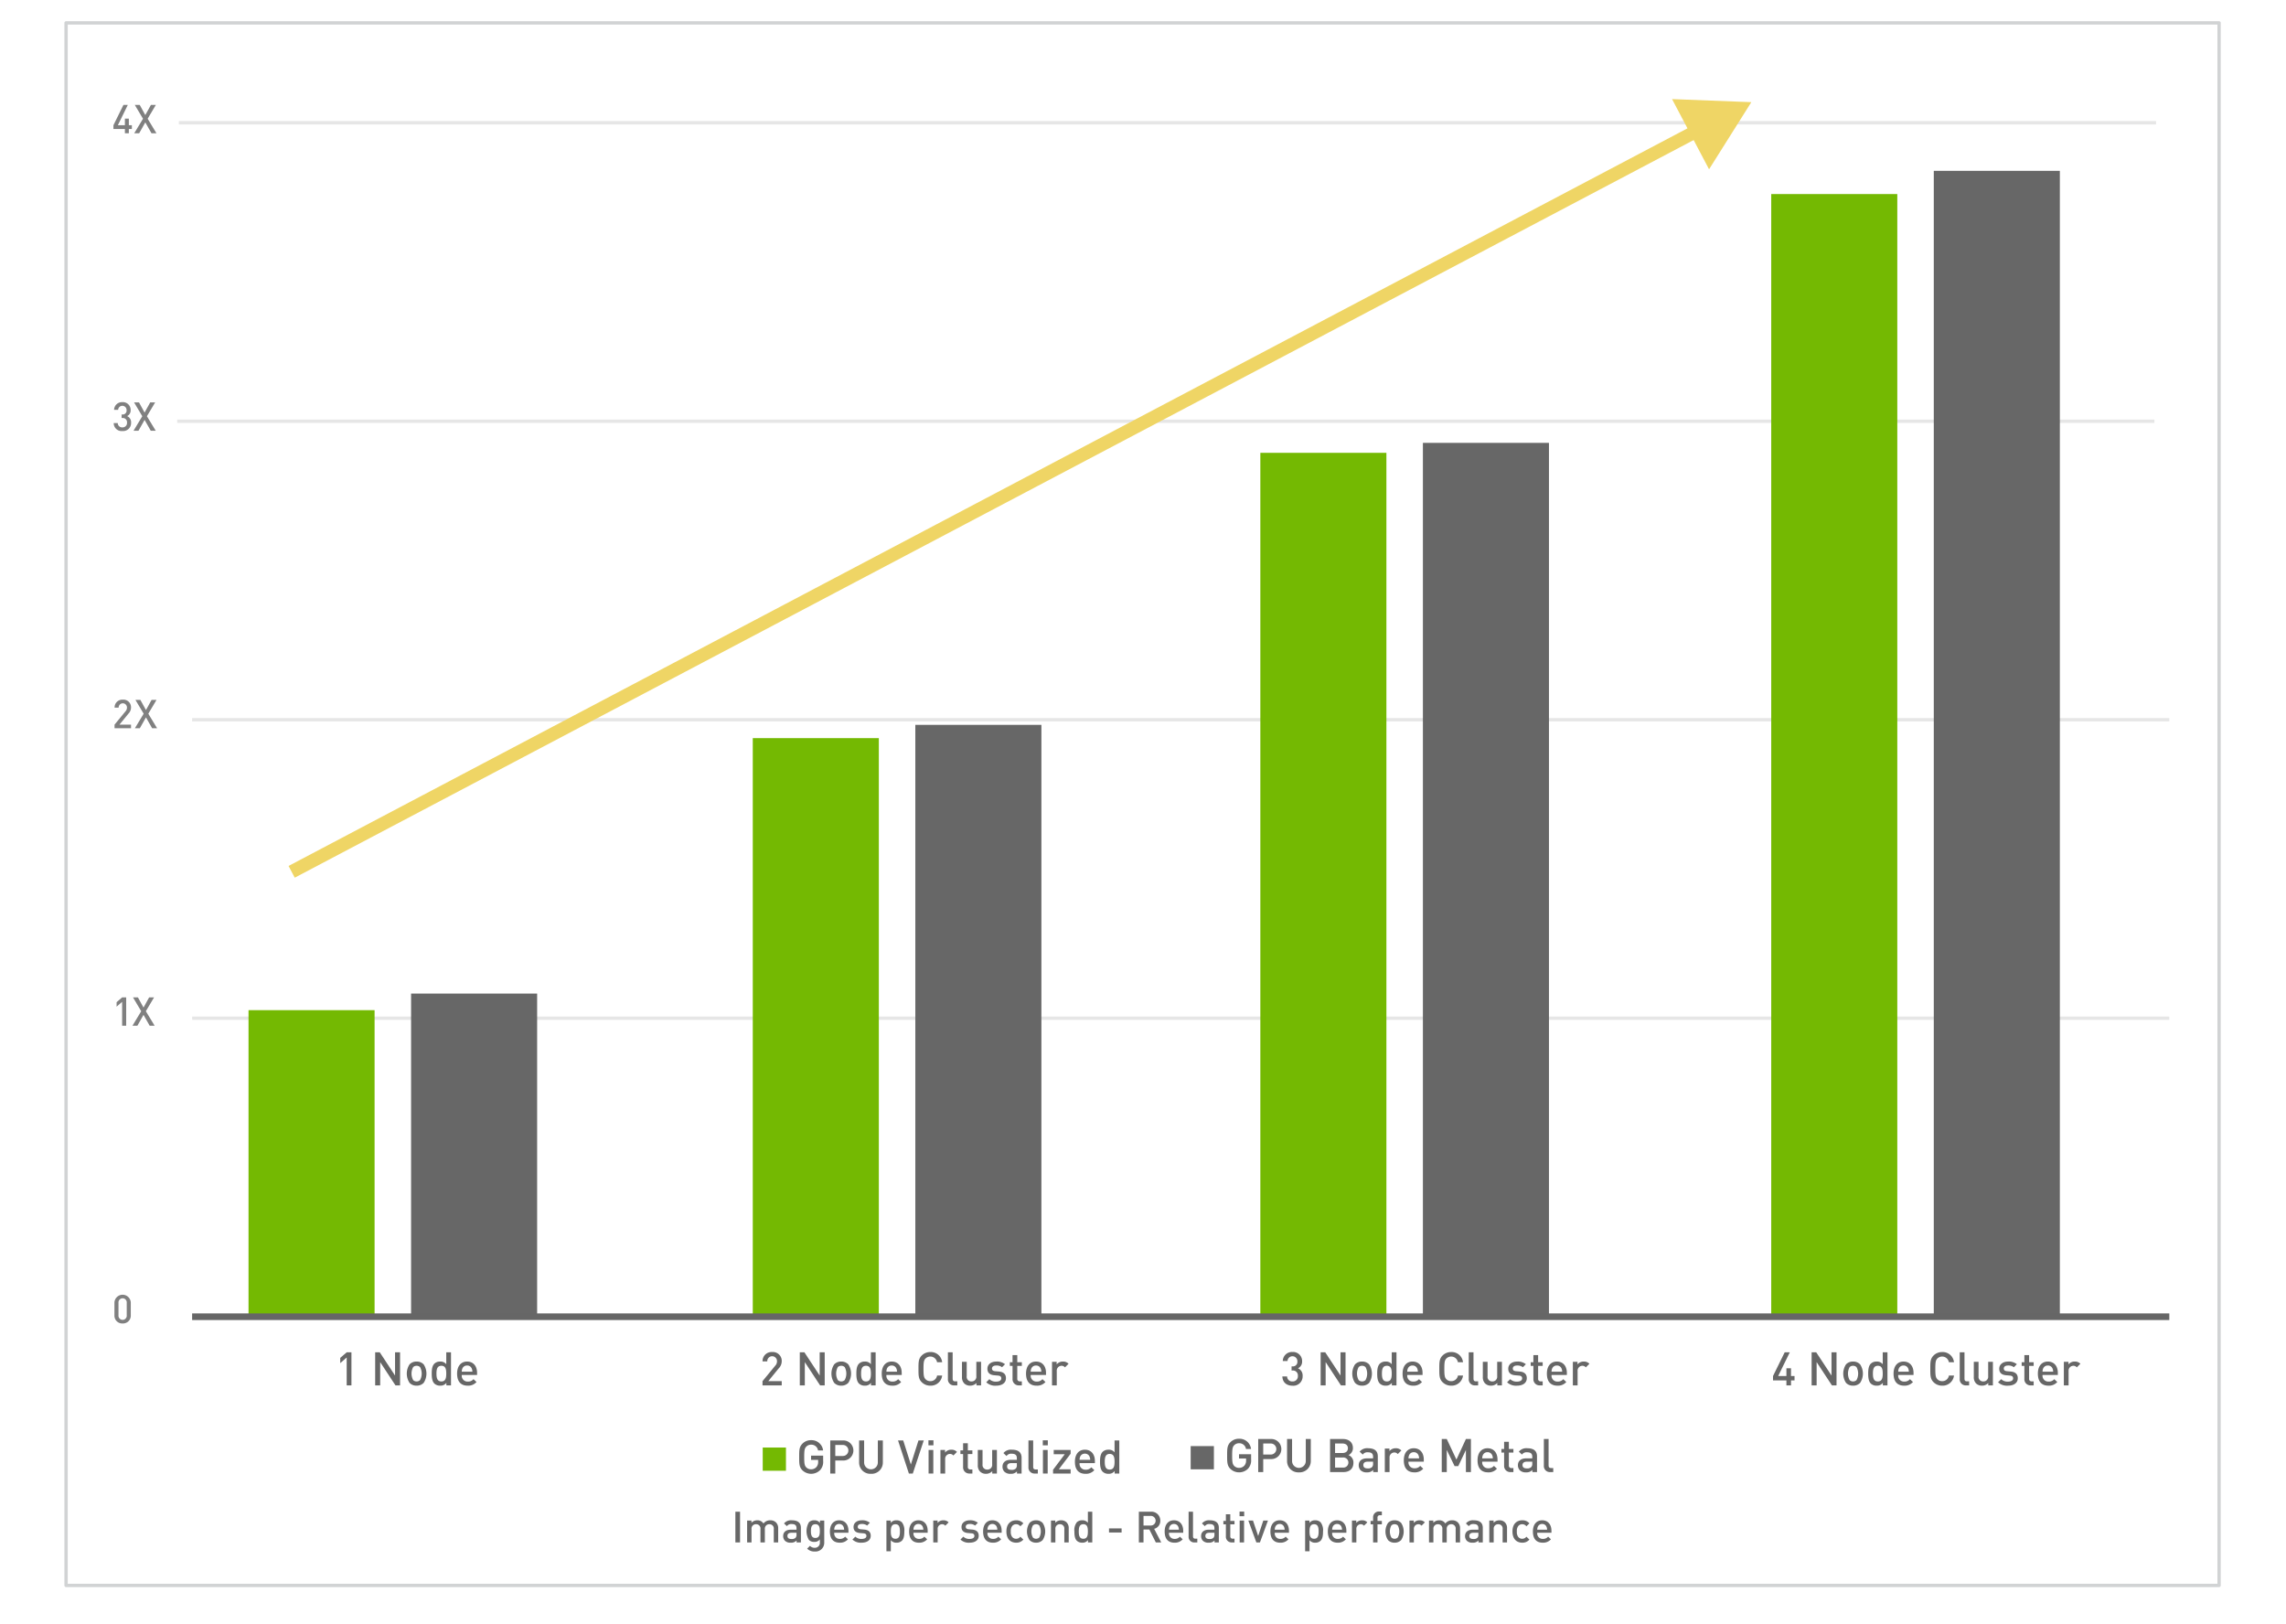 <svg id="Layer_1" data-name="Layer 1" xmlns="http://www.w3.org/2000/svg" viewBox="0 0 850 604"><defs><style>.cls-1,.cls-2,.cls-5,.cls-7{fill:none;stroke-linejoin:round;}.cls-1{stroke:#e6e6e6;}.cls-1,.cls-2{stroke-width:1.234px;}.cls-2{stroke:#d1d3d4;}.cls-3{fill:#676767;}.cls-4{fill:#74b902;}.cls-5{stroke:#efd565;stroke-width:4.931px;}.cls-6{fill:#efd565;}.cls-7{stroke:#666;stroke-width:2.467px;}.cls-8{fill:gray;}</style></defs><line class="cls-1" x1="65.887" y1="156.622" x2="801.067" y2="156.622"/><line class="cls-1" x1="66.504" y1="45.634" x2="801.683" y2="45.634"/><rect class="cls-2" x="24.564" y="8.511" width="800.556" height="580.989"/><line class="cls-1" x1="71.438" y1="378.597" x2="806.617" y2="378.597"/><line class="cls-1" x1="71.438" y1="267.61" x2="806.617" y2="267.61"/><rect class="cls-3" x="719.037" y="63.52" width="46.874" height="426.064"/><rect class="cls-3" x="529.075" y="164.669" width="46.874" height="324.915"/><rect class="cls-3" x="340.346" y="269.519" width="46.874" height="220.066"/><rect class="cls-3" x="152.85" y="369.434" width="46.874" height="120.15"/><rect class="cls-4" x="658.595" y="72.155" width="46.874" height="417.43"/><rect class="cls-4" x="468.632" y="168.37" width="46.874" height="321.215"/><rect class="cls-4" x="279.903" y="274.453" width="46.874" height="215.132"/><rect class="cls-4" x="92.408" y="375.602" width="46.874" height="113.983"/><line class="cls-5" x1="108.443" y1="324.161" x2="632.414" y2="47.885"/><polygon class="cls-6" points="635.476 62.947 651.194 37.983 621.716 36.85 635.476 62.947"/><path class="cls-3" d="M128.912,515.118V504.737l-2.401,2.107v-1.952l2.401-2.072h1.762v12.298Z"/><path class="cls-3" d="M147.045,515.118l-5.683-8.653v8.653h-1.865V502.82h1.71l5.683,8.636v-8.636h1.865v12.298Z"/><path class="cls-3" d="M157.525,514.186a3.547,3.547,0,0,1-2.626,1.036,3.506,3.506,0,0,1-2.608-1.036,6.248,6.248,0,0,1,0-6.892,3.502,3.502,0,0,1,2.608-1.037,3.543,3.543,0,0,1,2.626,1.037,6.248,6.248,0,0,1,0,6.892Zm-1.33-5.855a1.786,1.786,0,0,0-1.296-.501,1.746,1.746,0,0,0-1.278.501,5.07,5.07,0,0,0,0,4.802,1.759,1.759,0,0,0,1.278.519,1.799,1.799,0,0,0,1.296-.519,5.07,5.07,0,0,0,0-4.802Z"/><path class="cls-3" d="M165.97,515.118v-.933a2.694,2.694,0,0,1-2.314,1.036,3.035,3.035,0,0,1-2.143-.777c-.881-.881-.984-2.384-.984-3.714s.104-2.815.984-3.696a2.99,2.99,0,0,1,2.125-.777,2.707,2.707,0,0,1,2.297.985v-4.422h1.763v12.298Zm-1.849-7.289c-1.589,0-1.831,1.347-1.831,2.901s.242,2.92,1.831,2.92,1.813-1.365,1.813-2.92S165.71,507.829,164.121,507.829Z"/><path class="cls-3" d="M171.707,511.249a2.155,2.155,0,0,0,2.229,2.453,2.617,2.617,0,0,0,2.125-.898l1.122,1.054a4.108,4.108,0,0,1-3.281,1.364c-2.194,0-3.938-1.157-3.938-4.491,0-2.832,1.468-4.474,3.714-4.474,2.349,0,3.713,1.728,3.713,4.215v.777Zm3.696-2.418a1.804,1.804,0,0,0-1.727-1.105,1.83,1.83,0,0,0-1.745,1.105,2.773,2.773,0,0,0-.225,1.191h3.938A2.766,2.766,0,0,0,175.403,508.831Z"/><path class="cls-3" d="M283.521,515.118V513.546l4.733-5.751a2.385,2.385,0,0,0,.656-1.642,1.807,1.807,0,1,0-3.61.035h-1.762a3.356,3.356,0,0,1,3.575-3.473,3.301,3.301,0,0,1,3.559,3.455,3.834,3.834,0,0,1-1.157,2.66l-3.852,4.715h5.009v1.572Z"/><path class="cls-3" d="M304.936,515.118l-5.683-8.653v8.653H297.388V502.82h1.71l5.683,8.636v-8.636h1.865v12.298Z"/><path class="cls-3" d="M315.416,514.186a3.547,3.547,0,0,1-2.626,1.036,3.506,3.506,0,0,1-2.608-1.036,6.248,6.248,0,0,1,0-6.892,3.502,3.502,0,0,1,2.608-1.037,3.543,3.543,0,0,1,2.626,1.037,6.248,6.248,0,0,1,0,6.892Zm-1.33-5.855a1.786,1.786,0,0,0-1.296-.501,1.746,1.746,0,0,0-1.278.501,5.07,5.07,0,0,0,0,4.802,1.759,1.759,0,0,0,1.278.519,1.799,1.799,0,0,0,1.296-.519,5.07,5.07,0,0,0,0-4.802Z"/><path class="cls-3" d="M323.86,515.118v-.933a2.694,2.694,0,0,1-2.314,1.036,3.035,3.035,0,0,1-2.143-.777c-.881-.881-.984-2.384-.984-3.714s.104-2.815.984-3.696a2.99,2.99,0,0,1,2.125-.777,2.707,2.707,0,0,1,2.297.985v-4.422h1.763v12.298Zm-1.849-7.289c-1.589,0-1.831,1.347-1.831,2.901s.242,2.92,1.831,2.92,1.813-1.365,1.813-2.92S323.601,507.829,322.012,507.829Z"/><path class="cls-3" d="M329.598,511.249a2.154,2.154,0,0,0,2.229,2.453,2.617,2.617,0,0,0,2.125-.898l1.122,1.054a4.108,4.108,0,0,1-3.281,1.364c-2.194,0-3.938-1.157-3.938-4.491,0-2.832,1.468-4.474,3.714-4.474,2.349,0,3.713,1.728,3.713,4.215v.777Zm3.696-2.418a1.804,1.804,0,0,0-1.727-1.105,1.83,1.83,0,0,0-1.745,1.105,2.773,2.773,0,0,0-.225,1.191h3.938A2.766,2.766,0,0,0,333.294,508.831Z"/><path class="cls-3" d="M345.936,515.222a4.457,4.457,0,0,1-3.23-1.312c-1.209-1.209-1.191-2.574-1.191-4.94s-.018-3.73,1.191-4.939a4.457,4.457,0,0,1,3.23-1.313,4.235,4.235,0,0,1,4.388,3.783h-1.9a2.542,2.542,0,0,0-4.301-1.364c-.604.656-.743,1.364-.743,3.834,0,2.471.139,3.179.743,3.835a2.458,2.458,0,0,0,1.813.742,2.484,2.484,0,0,0,2.505-2.106h1.883A4.246,4.246,0,0,1,345.936,515.222Z"/><path class="cls-3" d="M354.861,515.118a2.231,2.231,0,0,1-2.4-2.418v-9.88h1.762v9.776c0,.673.241,1.019.95,1.019h.776v1.503Z"/><path class="cls-3" d="M363.064,515.118v-.881a3.133,3.133,0,0,1-2.332.984,3.041,3.041,0,0,1-2.159-.794,3.222,3.222,0,0,1-.881-2.471v-5.597h1.762v5.338a1.701,1.701,0,0,0,1.763,1.952,1.745,1.745,0,0,0,1.813-1.952v-5.338H364.792v8.758Z"/><path class="cls-3" d="M370.396,515.222a4.815,4.815,0,0,1-3.679-1.261l1.157-1.157a3.398,3.398,0,0,0,2.521.915c1.071,0,1.918-.38,1.918-1.209,0-.587-.328-.967-1.175-1.036l-1.399-.121c-1.641-.138-2.591-.881-2.591-2.418,0-1.71,1.469-2.678,3.3-2.678a4.799,4.799,0,0,1,3.247.985l-1.105,1.122a3.311,3.311,0,0,0-2.159-.639c-1.054,0-1.589.466-1.589,1.122,0,.519.276.916,1.209,1.002l1.382.121c1.641.139,2.607.916,2.607,2.47C374.041,514.271,372.487,515.222,370.396,515.222Z"/><path class="cls-3" d="M378.895,515.118a2.28,2.28,0,0,1-2.401-2.436v-4.819h-1.002V506.517h1.002v-2.66h1.762v2.66h1.692v1.347h-1.692v4.733a.89.89,0,0,0,.968,1.019h.725v1.503Z"/><path class="cls-3" d="M383.255,511.249a2.155,2.155,0,0,0,2.229,2.453,2.613,2.613,0,0,0,2.124-.898l1.123,1.054a4.108,4.108,0,0,1-3.281,1.364c-2.194,0-3.938-1.157-3.938-4.491,0-2.832,1.468-4.474,3.714-4.474,2.349,0,3.713,1.728,3.713,4.215v.777Zm3.696-2.418a1.804,1.804,0,0,0-1.727-1.105,1.83,1.83,0,0,0-1.745,1.105,2.773,2.773,0,0,0-.225,1.191h3.938A2.766,2.766,0,0,0,386.951,508.831Z"/><path class="cls-3" d="M395.99,508.416a1.626,1.626,0,0,0-1.313-.587,1.801,1.801,0,0,0-1.744,1.969v5.32H391.171v-8.758h1.727v.95a2.912,2.912,0,0,1,2.332-1.054,2.71,2.71,0,0,1,2.09.829Z"/><path class="cls-3" d="M480.588,515.239c-1.97,0-3.696-1.054-3.766-3.455H478.584a1.852,1.852,0,0,0,2.004,1.866,1.905,1.905,0,0,0,2.004-2.039,1.84,1.84,0,0,0-2.056-2.021h-.294v-1.537h.294a1.684,1.684,0,0,0,1.865-1.865,1.832,1.832,0,0,0-3.662-.139h-1.762a3.412,3.412,0,0,1,3.61-3.351,3.356,3.356,0,0,1,3.575,3.438,2.699,2.699,0,0,1-1.537,2.625,2.889,2.889,0,0,1,1.728,2.902A3.456,3.456,0,0,1,480.588,515.239Z"/><path class="cls-3" d="M498.6,515.118l-5.683-8.653v8.653h-1.865V502.82h1.71l5.683,8.636v-8.636h1.865v12.298Z"/><path class="cls-3" d="M509.08,514.186a3.547,3.547,0,0,1-2.626,1.036,3.506,3.506,0,0,1-2.608-1.036,6.248,6.248,0,0,1,0-6.892,3.502,3.502,0,0,1,2.608-1.037,3.543,3.543,0,0,1,2.626,1.037,6.248,6.248,0,0,1,0,6.892ZM507.75,508.33a1.786,1.786,0,0,0-1.296-.501,1.746,1.746,0,0,0-1.278.501,5.07,5.07,0,0,0,0,4.802,1.759,1.759,0,0,0,1.278.519,1.799,1.799,0,0,0,1.296-.519,5.07,5.07,0,0,0,0-4.802Z"/><path class="cls-3" d="M517.524,515.118v-.933a2.694,2.694,0,0,1-2.314,1.036,3.035,3.035,0,0,1-2.143-.777c-.881-.881-.984-2.384-.984-3.714s.104-2.815.984-3.696a2.99,2.99,0,0,1,2.125-.777,2.707,2.707,0,0,1,2.297.985v-4.422H519.252v12.298Zm-1.849-7.289c-1.589,0-1.831,1.347-1.831,2.901s.242,2.92,1.831,2.92,1.813-1.365,1.813-2.92S517.265,507.829,515.676,507.829Z"/><path class="cls-3" d="M523.262,511.249a2.154,2.154,0,0,0,2.229,2.453,2.617,2.617,0,0,0,2.125-.898l1.122,1.054a4.108,4.108,0,0,1-3.281,1.364c-2.194,0-3.938-1.157-3.938-4.491,0-2.832,1.468-4.474,3.714-4.474,2.349,0,3.713,1.728,3.713,4.215v.777Zm3.696-2.418a1.804,1.804,0,0,0-1.727-1.105,1.83,1.83,0,0,0-1.745,1.105,2.773,2.773,0,0,0-.225,1.191h3.938A2.766,2.766,0,0,0,526.958,508.831Z"/><path class="cls-3" d="M539.6,515.222a4.457,4.457,0,0,1-3.23-1.312c-1.209-1.209-1.191-2.574-1.191-4.94s-.018-3.73,1.191-4.939a4.457,4.457,0,0,1,3.23-1.313,4.235,4.235,0,0,1,4.388,3.783h-1.9a2.542,2.542,0,0,0-4.301-1.364c-.604.656-.743,1.364-.743,3.834,0,2.471.139,3.179.743,3.835a2.458,2.458,0,0,0,1.813.742,2.484,2.484,0,0,0,2.505-2.106h1.883A4.246,4.246,0,0,1,539.6,515.222Z"/><path class="cls-3" d="M548.525,515.118a2.231,2.231,0,0,1-2.4-2.418v-9.88h1.762v9.776c0,.673.241,1.019.95,1.019h.776v1.503Z"/><path class="cls-3" d="M556.729,515.118v-.881a3.133,3.133,0,0,1-2.332.984,3.041,3.041,0,0,1-2.159-.794,3.222,3.222,0,0,1-.881-2.471v-5.597h1.762v5.338a1.701,1.701,0,0,0,1.763,1.952,1.745,1.745,0,0,0,1.813-1.952v-5.338h1.762v8.758Z"/><path class="cls-3" d="M564.061,515.222a4.815,4.815,0,0,1-3.679-1.261l1.157-1.157a3.398,3.398,0,0,0,2.521.915c1.071,0,1.918-.38,1.918-1.209,0-.587-.328-.967-1.175-1.036l-1.399-.121c-1.641-.138-2.591-.881-2.591-2.418,0-1.71,1.469-2.678,3.3-2.678a4.799,4.799,0,0,1,3.247.985l-1.105,1.122a3.311,3.311,0,0,0-2.159-.639c-1.054,0-1.589.466-1.589,1.122,0,.519.276.916,1.209,1.002l1.382.121c1.641.139,2.607.916,2.607,2.47C567.705,514.271,566.151,515.222,564.061,515.222Z"/><path class="cls-3" d="M572.559,515.118a2.28,2.28,0,0,1-2.401-2.436v-4.819h-1.002V506.517h1.002v-2.66H571.919v2.66h1.692v1.347H571.919v4.733a.89.89,0,0,0,.968,1.019h.725v1.503Z"/><path class="cls-3" d="M576.919,511.249a2.154,2.154,0,0,0,2.229,2.453,2.613,2.613,0,0,0,2.124-.898l1.123,1.054a4.108,4.108,0,0,1-3.281,1.364c-2.194,0-3.938-1.157-3.938-4.491,0-2.832,1.468-4.474,3.714-4.474,2.349,0,3.713,1.728,3.713,4.215v.777Zm3.696-2.418a1.804,1.804,0,0,0-1.727-1.105,1.83,1.83,0,0,0-1.745,1.105,2.773,2.773,0,0,0-.225,1.191h3.938A2.766,2.766,0,0,0,580.615,508.831Z"/><path class="cls-3" d="M589.654,508.416a1.626,1.626,0,0,0-1.313-.587,1.801,1.801,0,0,0-1.744,1.969v5.32H584.835v-8.758h1.727v.95a2.912,2.912,0,0,1,2.332-1.054,2.71,2.71,0,0,1,2.09.829Z"/><path class="cls-3" d="M665.947,513.27v1.849h-1.71v-1.849h-4.975v-1.641l4.336-8.809h1.899l-4.318,8.809h3.058v-2.867h1.71v2.867h1.312v1.641Z"/><path class="cls-3" d="M681.161,515.118l-5.683-8.653v8.653h-1.865V502.82h1.71l5.683,8.636v-8.636h1.865v12.298Z"/><path class="cls-3" d="M691.642,514.186a3.547,3.547,0,0,1-2.626,1.036,3.506,3.506,0,0,1-2.608-1.036,6.248,6.248,0,0,1,0-6.892,3.502,3.502,0,0,1,2.608-1.037,3.543,3.543,0,0,1,2.626,1.037,6.248,6.248,0,0,1,0,6.892Zm-1.33-5.855a1.786,1.786,0,0,0-1.296-.501,1.746,1.746,0,0,0-1.278.501,5.07,5.07,0,0,0,0,4.802,1.759,1.759,0,0,0,1.278.519,1.799,1.799,0,0,0,1.296-.519,5.07,5.07,0,0,0,0-4.802Z"/><path class="cls-3" d="M700.086,515.118v-.933a2.694,2.694,0,0,1-2.314,1.036,3.035,3.035,0,0,1-2.143-.777c-.881-.881-.984-2.384-.984-3.714s.104-2.815.984-3.696a2.99,2.99,0,0,1,2.125-.777,2.707,2.707,0,0,1,2.297.985v-4.422h1.762v12.298Zm-1.849-7.289c-1.589,0-1.831,1.347-1.831,2.901s.242,2.92,1.831,2.92,1.813-1.365,1.813-2.92S699.826,507.829,698.237,507.829Z"/><path class="cls-3" d="M705.823,511.249a2.155,2.155,0,0,0,2.229,2.453,2.613,2.613,0,0,0,2.124-.898l1.123,1.054a4.108,4.108,0,0,1-3.281,1.364c-2.194,0-3.938-1.157-3.938-4.491,0-2.832,1.468-4.474,3.714-4.474,2.349,0,3.713,1.728,3.713,4.215v.777Zm3.696-2.418a1.804,1.804,0,0,0-1.727-1.105,1.83,1.83,0,0,0-1.745,1.105,2.773,2.773,0,0,0-.225,1.191h3.938A2.766,2.766,0,0,0,709.52,508.831Z"/><path class="cls-3" d="M722.161,515.222a4.453,4.453,0,0,1-3.229-1.312c-1.21-1.209-1.192-2.574-1.192-4.94s-.018-3.73,1.192-4.939a4.453,4.453,0,0,1,3.229-1.313,4.234,4.234,0,0,1,4.388,3.783h-1.9a2.542,2.542,0,0,0-4.301-1.364c-.605.656-.743,1.364-.743,3.834,0,2.471.139,3.179.743,3.835a2.458,2.458,0,0,0,1.813.742,2.484,2.484,0,0,0,2.505-2.106h1.883A4.246,4.246,0,0,1,722.161,515.222Z"/><path class="cls-3" d="M731.087,515.118a2.232,2.232,0,0,1-2.4-2.418v-9.88h1.762v9.776c0,.673.241,1.019.95,1.019h.777v1.503Z"/><path class="cls-3" d="M739.29,515.118v-.881a3.133,3.133,0,0,1-2.332.984,3.043,3.043,0,0,1-2.159-.794,3.218,3.218,0,0,1-.881-2.471v-5.597h1.762v5.338a1.701,1.701,0,0,0,1.762,1.952,1.745,1.745,0,0,0,1.814-1.952v-5.338h1.762v8.758Z"/><path class="cls-3" d="M746.622,515.222a4.815,4.815,0,0,1-3.679-1.261l1.157-1.157a3.398,3.398,0,0,0,2.521.915c1.071,0,1.918-.38,1.918-1.209,0-.587-.328-.967-1.175-1.036l-1.399-.121c-1.641-.138-2.591-.881-2.591-2.418,0-1.71,1.469-2.678,3.299-2.678a4.8,4.8,0,0,1,3.248.985l-1.105,1.122a3.311,3.311,0,0,0-2.159-.639c-1.054,0-1.589.466-1.589,1.122,0,.519.276.916,1.209,1.002l1.382.121c1.641.139,2.608.916,2.608,2.47C750.268,514.271,748.713,515.222,746.622,515.222Z"/><path class="cls-3" d="M755.119,515.118a2.279,2.279,0,0,1-2.4-2.436v-4.819H751.717V506.517h1.002v-2.66h1.762v2.66h1.692v1.347h-1.692v4.733a.89.89,0,0,0,.968,1.019h.725v1.503Z"/><path class="cls-3" d="M759.48,511.249a2.154,2.154,0,0,0,2.229,2.453,2.617,2.617,0,0,0,2.125-.898l1.122,1.054a4.108,4.108,0,0,1-3.281,1.364c-2.194,0-3.938-1.157-3.938-4.491,0-2.832,1.468-4.474,3.714-4.474,2.349,0,3.713,1.728,3.713,4.215v.777Zm3.696-2.418a1.804,1.804,0,0,0-1.727-1.105,1.83,1.83,0,0,0-1.745,1.105,2.773,2.773,0,0,0-.225,1.191H763.419A2.766,2.766,0,0,0,763.177,508.831Z"/><path class="cls-3" d="M772.215,508.416a1.623,1.623,0,0,0-1.312-.587,1.801,1.801,0,0,0-1.744,1.969v5.32h-1.762v-8.758h1.727v.95a2.912,2.912,0,0,1,2.332-1.054,2.71,2.71,0,0,1,2.09.829Z"/><path class="cls-3" d="M304.967,546.594a4.713,4.713,0,0,1-6.615.087c-1.21-1.209-1.192-2.574-1.192-4.94s-.018-3.73,1.192-4.939a4.397,4.397,0,0,1,3.229-1.313,4.323,4.323,0,0,1,4.474,3.817h-1.883a2.512,2.512,0,0,0-2.591-2.142,2.471,2.471,0,0,0-1.813.76c-.604.656-.743,1.348-.743,3.817,0,2.471.139,3.179.743,3.835a2.458,2.458,0,0,0,1.813.742,2.607,2.607,0,0,0,2.004-.863,2.778,2.778,0,0,0,.622-1.935v-.69h-2.626v-1.59h4.491v1.883A4.606,4.606,0,0,1,304.967,546.594Z"/><path class="cls-3" d="M313.376,543.053h-2.799v4.837h-1.865V535.592H313.376a3.736,3.736,0,1,1,0,7.461Zm-.104-5.786h-2.694v4.094h2.694a2.051,2.051,0,1,0,0-4.094Z"/><path class="cls-3" d="M323.847,547.993a4.17,4.17,0,0,1-4.405-4.249V535.592h1.866v8.066a2.55,2.55,0,1,0,5.095,0v-8.066h1.866v8.152A4.184,4.184,0,0,1,323.847,547.993Z"/><path class="cls-3" d="M339.405,547.89H337.954l-4.042-12.298h1.935l2.833,8.947,2.833-8.947h1.969Z"/><path class="cls-3" d="M345.218,537.405v-1.866H347.083v1.866Zm.052,10.484v-8.758h1.762v8.758Z"/><path class="cls-3" d="M354.496,541.188a1.623,1.623,0,0,0-1.312-.587,1.801,1.801,0,0,0-1.744,1.969v5.32h-1.762v-8.758h1.727v.95a2.912,2.912,0,0,1,2.332-1.054,2.71,2.71,0,0,1,2.09.829Z"/><path class="cls-3" d="M360.504,547.89a2.279,2.279,0,0,1-2.4-2.436v-4.819h-1.002v-1.347h1.002v-2.66h1.762v2.66h1.692v1.347h-1.692v4.733a.89.89,0,0,0,.968,1.019h.725v1.503Z"/><path class="cls-3" d="M368.949,547.89v-.881a3.133,3.133,0,0,1-2.332.984,3.041,3.041,0,0,1-2.159-.794,3.222,3.222,0,0,1-.881-2.471v-5.597h1.762v5.338a1.701,1.701,0,0,0,1.763,1.952,1.745,1.745,0,0,0,1.813-1.952v-5.338h1.762v8.758Z"/><path class="cls-3" d="M378.13,547.89v-.795a2.877,2.877,0,0,1-2.331.898,3.093,3.093,0,0,1-2.35-.794,2.688,2.688,0,0,1-.69-1.883c0-1.469,1.019-2.522,3.022-2.522h2.314v-.622c0-1.105-.553-1.641-1.917-1.641a2.053,2.053,0,0,0-1.918.847l-1.157-1.089a3.593,3.593,0,0,1,3.144-1.261c2.401,0,3.61,1.02,3.61,3.006v5.855Zm-.034-3.869H376.04c-1.036,0-1.571.467-1.571,1.261,0,.795.501,1.244,1.606,1.244a2.093,2.093,0,0,0,1.641-.501,1.764,1.764,0,0,0,.38-1.296Z"/><path class="cls-3" d="M384.806,547.89a2.232,2.232,0,0,1-2.4-2.418V535.592H384.167v9.776c0,.673.241,1.019.95,1.019h.777v1.503Z"/><path class="cls-3" d="M387.743,537.405v-1.866h1.865v1.866Zm.052,10.484v-8.758h1.762v8.758Z"/><path class="cls-3" d="M391.56,547.89v-1.399l4.353-5.786h-4.111v-1.572h6.287v1.399l-4.387,5.786h4.387v1.572Z"/><path class="cls-3" d="M401.428,544.021a2.154,2.154,0,0,0,2.229,2.453,2.617,2.617,0,0,0,2.125-.898l1.122,1.054a4.109,4.109,0,0,1-3.281,1.364c-2.194,0-3.938-1.157-3.938-4.491,0-2.832,1.468-4.474,3.714-4.474,2.349,0,3.713,1.728,3.713,4.215v.777Zm3.696-2.418a1.804,1.804,0,0,0-1.727-1.105,1.83,1.83,0,0,0-1.745,1.105,2.773,2.773,0,0,0-.225,1.191h3.938A2.766,2.766,0,0,0,405.124,541.603Z"/><path class="cls-3" d="M414.461,547.89V546.957a2.694,2.694,0,0,1-2.314,1.036,3.035,3.035,0,0,1-2.143-.777c-.881-.881-.984-2.384-.984-3.714s.104-2.815.984-3.696a2.99,2.99,0,0,1,2.125-.777,2.707,2.707,0,0,1,2.297.985V535.592h1.762v12.298Zm-1.849-7.289c-1.589,0-1.831,1.347-1.831,2.901s.242,2.92,1.831,2.92,1.813-1.365,1.813-2.92S414.201,540.601,412.612,540.601Z"/><rect class="cls-4" x="283.604" y="538.226" width="8.635" height="8.635"/><path class="cls-3" d="M464.091,546.06a4.714,4.714,0,0,1-6.616.087c-1.209-1.209-1.191-2.574-1.191-4.94s-.018-3.73,1.191-4.939a4.401,4.401,0,0,1,3.23-1.313,4.323,4.323,0,0,1,4.474,3.817H463.296a2.512,2.512,0,0,0-2.591-2.142,2.471,2.471,0,0,0-1.813.76c-.604.656-.743,1.348-.743,3.817,0,2.471.139,3.179.743,3.835a2.458,2.458,0,0,0,1.813.742,2.607,2.607,0,0,0,2.004-.863,2.778,2.778,0,0,0,.622-1.935v-.69h-2.626v-1.59h4.491v1.883A4.605,4.605,0,0,1,464.091,546.06Z"/><path class="cls-3" d="M472.5,542.52h-2.799v4.836h-1.865V535.057H472.5a3.737,3.737,0,1,1,0,7.463Zm-.104-5.787h-2.694v4.094h2.694a2.051,2.051,0,1,0,0-4.094Z"/><path class="cls-3" d="M482.971,547.459a4.17,4.17,0,0,1-4.405-4.249v-8.153h1.866V543.124a2.55,2.55,0,1,0,5.095,0v-8.067h1.866V543.21A4.184,4.184,0,0,1,482.971,547.459Z"/><path class="cls-3" d="M499.531,547.355h-4.975V535.057h4.784c2.28,0,3.714,1.296,3.714,3.369a2.784,2.784,0,0,1-1.658,2.607,2.926,2.926,0,0,1,1.849,2.851C503.245,546.146,501.708,547.355,499.531,547.355Zm-.346-10.623h-2.764v3.523h2.764c1.192,0,2.004-.621,2.004-1.762C501.189,537.354,500.378,536.732,499.186,536.732Zm.173,5.199h-2.937v3.748h2.937a1.879,1.879,0,1,0,0-3.748Z"/><path class="cls-3" d="M510.583,547.355v-.795a2.877,2.877,0,0,1-2.331.898,3.09,3.09,0,0,1-2.35-.795,2.684,2.684,0,0,1-.69-1.882c0-1.469,1.019-2.522,3.022-2.522h2.314v-.622c0-1.105-.553-1.641-1.917-1.641a2.053,2.053,0,0,0-1.918.847l-1.157-1.088a3.591,3.591,0,0,1,3.144-1.262c2.401,0,3.61,1.02,3.61,3.006v5.855Zm-.034-3.869h-2.056c-1.036,0-1.571.467-1.571,1.261,0,.795.501,1.244,1.606,1.244a2.093,2.093,0,0,0,1.641-.501,1.764,1.764,0,0,0,.38-1.296Z"/><path class="cls-3" d="M519.732,540.653a1.623,1.623,0,0,0-1.312-.587,1.801,1.801,0,0,0-1.744,1.969v5.32h-1.762v-8.758h1.727v.95a2.909,2.909,0,0,1,2.332-1.054,2.71,2.71,0,0,1,2.09.829Z"/><path class="cls-3" d="M523.721,543.486a2.154,2.154,0,0,0,2.229,2.453,2.617,2.617,0,0,0,2.125-.898l1.122,1.054A4.109,4.109,0,0,1,525.915,547.459c-2.194,0-3.938-1.157-3.938-4.491,0-2.832,1.468-4.474,3.714-4.474,2.349,0,3.713,1.728,3.713,4.215v.777Zm3.696-2.418a1.804,1.804,0,0,0-1.727-1.105,1.83,1.83,0,0,0-1.745,1.105,2.773,2.773,0,0,0-.225,1.191h3.938A2.766,2.766,0,0,0,527.417,541.068Z"/><path class="cls-3" d="M545.066,547.355v-8.222l-2.832,5.993h-1.382l-2.902-5.993v8.222H536.085V535.057h1.865L541.543,542.709l3.523-7.652h1.866v12.299Z"/><path class="cls-3" d="M551.137,543.486a2.154,2.154,0,0,0,2.229,2.453,2.617,2.617,0,0,0,2.125-.898l1.122,1.054a4.108,4.108,0,0,1-3.281,1.364c-2.194,0-3.938-1.157-3.938-4.491,0-2.832,1.468-4.474,3.714-4.474,2.349,0,3.713,1.728,3.713,4.215v.777Zm3.696-2.418a1.804,1.804,0,0,0-1.727-1.105,1.83,1.83,0,0,0-1.745,1.105,2.773,2.773,0,0,0-.225,1.191h3.938A2.766,2.766,0,0,0,554.833,541.068Z"/><path class="cls-3" d="M561.674,547.355a2.28,2.28,0,0,1-2.401-2.436v-4.819h-1.002v-1.347h1.002v-2.66h1.762v2.66h1.692v1.347h-1.692V544.834a.89.89,0,0,0,.968,1.019h.725v1.503Z"/><path class="cls-3" d="M569.776,547.355v-.795a2.877,2.877,0,0,1-2.331.898,3.09,3.09,0,0,1-2.35-.795,2.684,2.684,0,0,1-.69-1.882c0-1.469,1.019-2.522,3.022-2.522h2.314v-.622c0-1.105-.553-1.641-1.917-1.641a2.053,2.053,0,0,0-1.918.847L564.75,539.756a3.591,3.591,0,0,1,3.144-1.262c2.401,0,3.61,1.02,3.61,3.006v5.855Zm-.034-3.869h-2.056c-1.036,0-1.571.467-1.571,1.261,0,.795.501,1.244,1.606,1.244a2.093,2.093,0,0,0,1.641-.501,1.764,1.764,0,0,0,.38-1.296Z"/><path class="cls-3" d="M576.452,547.355a2.232,2.232,0,0,1-2.4-2.418v-9.881h1.762V544.834c0,.673.241,1.019.95,1.019h.777v1.503Z"/><rect class="cls-3" x="442.728" y="537.692" width="8.635" height="8.635"/><line class="cls-7" x1="71.438" y1="489.585" x2="806.617" y2="489.585"/><path class="cls-8" d="M47.907,47.964v1.584H46.441v-1.584h-4.263V46.558l3.716-7.548h1.628l-3.7,7.548h2.619V44.102h1.466v2.456h1.125v1.406Z"/><path class="cls-8" d="M56.322,49.548l-2.294-4.041-2.279,4.041h-1.835l3.256-5.402-3.049-5.136h1.835l2.072,3.774,2.087-3.774h1.835l-3.049,5.136,3.271,5.402Z"/><path class="cls-8" d="M45.513,160.269a2.931,2.931,0,0,1-3.227-2.96h1.509a1.587,1.587,0,0,0,1.718,1.599,1.632,1.632,0,0,0,1.717-1.747,1.576,1.576,0,0,0-1.762-1.731h-.251v-1.317h.251a1.443,1.443,0,0,0,1.599-1.599,1.57,1.57,0,0,0-3.138-.118H42.419a2.924,2.924,0,0,1,3.094-2.871,2.876,2.876,0,0,1,3.063,2.945,2.314,2.314,0,0,1-1.317,2.25,2.474,2.474,0,0,1,1.48,2.486A2.962,2.962,0,0,1,45.513,160.269Z"/><path class="cls-8" d="M56.056,160.165l-2.294-4.041-2.279,4.041h-1.835l3.256-5.402L49.854,149.627h1.835l2.072,3.774,2.087-3.774h1.835l-3.049,5.136,3.271,5.402Z"/><path class="cls-8" d="M42.593,270.778v-1.347l4.056-4.929a2.041,2.041,0,0,0,.562-1.406,1.548,1.548,0,1,0-3.094.029H42.607a2.875,2.875,0,0,1,3.063-2.975,2.829,2.829,0,0,1,3.05,2.96,3.283,3.283,0,0,1-.992,2.279l-3.301,4.041h4.293v1.347Z"/><path class="cls-8" d="M56.565,270.778l-2.294-4.041-2.279,4.041h-1.835l3.256-5.402-3.049-5.136h1.835l2.072,3.774,2.087-3.774h1.835L55.145,265.376l3.271,5.402Z"/><path class="cls-8" d="M45.41,381.394v-8.896l-2.058,1.806v-1.673l2.058-1.775H46.919v10.538Z"/><path class="cls-8" d="M55.655,381.394l-2.294-4.041-2.279,4.041h-1.835l3.256-5.402-3.049-5.136h1.835l2.072,3.774,2.087-3.774h1.835l-3.049,5.136,3.271,5.402Z"/><path class="cls-8" d="M45.585,492.097a2.901,2.901,0,0,1-3.034-3.02v-4.677a3.042,3.042,0,0,1,6.083,0v4.677A2.913,2.913,0,0,1,45.585,492.097Zm1.539-7.652a1.542,1.542,0,1,0-3.064,0v4.589a1.542,1.542,0,1,0,3.064,0Z"/><path class="cls-3" d="M273.437,573.508v-11.418H275.169v11.418Z"/><path class="cls-3" d="M287.714,573.508v-4.955a1.579,1.579,0,0,0-1.636-1.812,1.61,1.61,0,0,0-1.684,1.732v5.035h-1.636v-4.955a1.579,1.579,0,0,0-1.636-1.812,1.62,1.62,0,0,0-1.685,1.812v4.955h-1.636V565.377h1.604v.818a2.943,2.943,0,0,1,2.165-.914,2.597,2.597,0,0,1,2.31,1.187,3.089,3.089,0,0,1,2.55-1.187,2.944,2.944,0,0,1,2.053.737,3.018,3.018,0,0,1,.866,2.293v5.196Z"/><path class="cls-3" d="M296.194,573.508v-.737a2.675,2.675,0,0,1-2.165.834,2.872,2.872,0,0,1-2.181-.738,2.495,2.495,0,0,1-.642-1.748c0-1.363.946-2.341,2.807-2.341h2.148v-.578c0-1.026-.513-1.523-1.779-1.523a1.905,1.905,0,0,0-1.78.786l-1.074-1.011a3.334,3.334,0,0,1,2.918-1.17c2.229,0,3.353.945,3.353,2.79v5.437Zm-.032-3.592h-1.908c-.962,0-1.459.433-1.459,1.17,0,.738.465,1.155,1.491,1.155a1.942,1.942,0,0,0,1.523-.466,1.63,1.63,0,0,0,.353-1.202Z"/><path class="cls-3" d="M302.996,576.892a3.761,3.761,0,0,1-2.871-1.074l1.043-1.043a2.283,2.283,0,0,0,1.764.722,1.833,1.833,0,0,0,1.908-2.068v-1.043a2.506,2.506,0,0,1-2.101.931,2.692,2.692,0,0,1-1.94-.722,6.427,6.427,0,0,1,0-6.607,2.724,2.724,0,0,1,1.957-.705,2.49,2.49,0,0,1,2.133.962V565.377h1.587v8.083A3.261,3.261,0,0,1,302.996,576.892Zm.192-10.151c-1.476,0-1.668,1.267-1.668,2.55s.192,2.55,1.668,2.55,1.651-1.267,1.651-2.55S304.664,566.74,303.188,566.74Z"/><path class="cls-3" d="M310.205,569.916a1.999,1.999,0,0,0,2.068,2.276,2.426,2.426,0,0,0,1.973-.834l1.043.979a3.817,3.817,0,0,1-3.048,1.268c-2.036,0-3.656-1.075-3.656-4.17,0-2.63,1.363-4.153,3.448-4.153,2.181,0,3.448,1.604,3.448,3.913v.722Zm3.432-2.246a1.676,1.676,0,0,0-1.604-1.026,1.699,1.699,0,0,0-1.62,1.026,2.572,2.572,0,0,0-.208,1.107h3.656A2.565,2.565,0,0,0,313.637,567.67Z"/><path class="cls-3" d="M320.379,573.604a4.474,4.474,0,0,1-3.416-1.171l1.075-1.075a3.154,3.154,0,0,0,2.341.851c.995,0,1.78-.353,1.78-1.123,0-.545-.305-.897-1.091-.962l-1.299-.112c-1.523-.128-2.405-.817-2.405-2.245,0-1.588,1.363-2.485,3.063-2.485a4.454,4.454,0,0,1,3.015.914l-1.026,1.042a3.076,3.076,0,0,0-2.005-.594c-.979,0-1.476.434-1.476,1.043,0,.481.257.85,1.123.93l1.283.112c1.523.129,2.421.851,2.421,2.294C323.763,572.722,322.319,573.604,320.379,573.604Z"/><path class="cls-3" d="M335.341,572.883a2.776,2.776,0,0,1-1.973.722,2.53,2.53,0,0,1-2.133-.931v4.121h-1.636V565.377h1.604v.866a2.501,2.501,0,0,1,2.149-.962,2.813,2.813,0,0,1,1.988.722,4.841,4.841,0,0,1,.914,3.432C336.255,570.669,336.159,572.064,335.341,572.883Zm-2.405-6.143c-1.476,0-1.7,1.251-1.7,2.694s.225,2.71,1.7,2.71,1.684-1.267,1.684-2.71S334.411,566.74,332.936,566.74Z"/><path class="cls-3" d="M339.661,569.916a1.999,1.999,0,0,0,2.068,2.276,2.426,2.426,0,0,0,1.973-.834l1.043.979a3.817,3.817,0,0,1-3.048,1.268c-2.036,0-3.656-1.075-3.656-4.17,0-2.63,1.363-4.153,3.448-4.153,2.181,0,3.448,1.604,3.448,3.913v.722Zm3.432-2.246a1.676,1.676,0,0,0-1.604-1.026,1.699,1.699,0,0,0-1.62,1.026,2.572,2.572,0,0,0-.208,1.107h3.656A2.565,2.565,0,0,0,343.093,567.67Z"/><path class="cls-3" d="M351.489,567.285a1.51,1.51,0,0,0-1.219-.545,1.674,1.674,0,0,0-1.62,1.828v4.939h-1.636V565.377h1.604v.882a2.701,2.701,0,0,1,2.165-.978,2.514,2.514,0,0,1,1.94.77Z"/><path class="cls-3" d="M360.532,573.604a4.471,4.471,0,0,1-3.415-1.171l1.074-1.075a3.154,3.154,0,0,0,2.341.851c.995,0,1.78-.353,1.78-1.123,0-.545-.305-.897-1.09-.962l-1.3-.112c-1.523-.128-2.405-.817-2.405-2.245,0-1.588,1.363-2.485,3.063-2.485a4.454,4.454,0,0,1,3.015.914l-1.026,1.042a3.076,3.076,0,0,0-2.005-.594c-.979,0-1.476.434-1.476,1.043,0,.481.257.85,1.123.93l1.283.112c1.523.129,2.421.851,2.421,2.294C363.916,572.722,362.473,573.604,360.532,573.604Z"/><path class="cls-3" d="M367.17,569.916a1.999,1.999,0,0,0,2.068,2.276,2.426,2.426,0,0,0,1.973-.834l1.043.979a3.817,3.817,0,0,1-3.048,1.268c-2.036,0-3.656-1.075-3.656-4.17,0-2.63,1.363-4.153,3.448-4.153,2.181,0,3.448,1.604,3.448,3.913v.722Zm3.432-2.246a1.676,1.676,0,0,0-1.604-1.026,1.699,1.699,0,0,0-1.62,1.026,2.572,2.572,0,0,0-.208,1.107h3.656A2.565,2.565,0,0,0,370.602,567.67Z"/><path class="cls-3" d="M377.832,573.604c-1.829,0-3.625-1.123-3.625-4.17s1.796-4.153,3.625-4.153a3.334,3.334,0,0,1,2.678,1.139l-1.123,1.09a1.891,1.891,0,0,0-1.555-.77,1.834,1.834,0,0,0-1.508.722,3.011,3.011,0,0,0-.481,1.973,3.06,3.06,0,0,0,.481,1.988,1.833,1.833,0,0,0,1.508.722,1.891,1.891,0,0,0,1.555-.77l1.123,1.074A3.349,3.349,0,0,1,377.832,573.604Z"/><path class="cls-3" d="M387.676,572.642a3.289,3.289,0,0,1-2.438.963,3.251,3.251,0,0,1-2.422-.963,5.801,5.801,0,0,1,0-6.398,3.254,3.254,0,0,1,2.422-.962,3.292,3.292,0,0,1,2.438.962,5.796,5.796,0,0,1,0,6.398Zm-1.234-5.437a1.658,1.658,0,0,0-1.203-.465,1.619,1.619,0,0,0-1.187.465,4.705,4.705,0,0,0,0,4.458,1.627,1.627,0,0,0,1.187.481,1.666,1.666,0,0,0,1.203-.481,4.712,4.712,0,0,0,0-4.458Z"/><path class="cls-3" d="M395.742,573.508v-4.955a1.579,1.579,0,0,0-1.637-1.812,1.619,1.619,0,0,0-1.684,1.812v4.955h-1.636V565.377h1.604v.818a2.909,2.909,0,0,1,2.165-.914,2.822,2.822,0,0,1,2.005.737,2.984,2.984,0,0,1,.818,2.293v5.196Z"/><path class="cls-3" d="M404.537,573.508v-.866a2.501,2.501,0,0,1-2.149.963,2.817,2.817,0,0,1-1.988-.722c-.817-.818-.914-2.214-.914-3.448a4.845,4.845,0,0,1,.914-3.432,2.772,2.772,0,0,1,1.973-.722,2.515,2.515,0,0,1,2.133.914v-4.105h1.636v11.418Zm-1.716-6.768c-1.476,0-1.7,1.251-1.7,2.694s.225,2.71,1.7,2.71,1.684-1.267,1.684-2.71S404.297,566.74,402.821,566.74Z"/><path class="cls-3" d="M412.361,569.819V568.296H417.044v1.523Z"/><path class="cls-3" d="M429.761,573.508l-2.405-4.812h-2.165v4.812H423.458v-11.418h4.427a3.266,3.266,0,0,1,3.544,3.335,2.998,2.998,0,0,1-2.277,3.031l2.63,5.052Zm-2.005-9.862h-2.565v3.576h2.565a1.794,1.794,0,1,0,0-3.576Z"/><path class="cls-3" d="M434.678,569.916a1.999,1.999,0,0,0,2.068,2.276,2.426,2.426,0,0,0,1.973-.834l1.043.979a3.817,3.817,0,0,1-3.048,1.268c-2.036,0-3.656-1.075-3.656-4.17,0-2.63,1.363-4.153,3.448-4.153,2.181,0,3.448,1.604,3.448,3.913v.722Zm3.432-2.246a1.676,1.676,0,0,0-1.604-1.026,1.699,1.699,0,0,0-1.62,1.026,2.572,2.572,0,0,0-.208,1.107H438.334A2.565,2.565,0,0,0,438.109,567.67Z"/><path class="cls-3" d="M444.186,573.508a2.072,2.072,0,0,1-2.229-2.245v-9.173h1.636V571.166c0,.626.225.946.882.946h.722v1.396Z"/><path class="cls-3" d="M451.593,573.508v-.737a2.675,2.675,0,0,1-2.165.834,2.872,2.872,0,0,1-2.181-.738,2.495,2.495,0,0,1-.642-1.748c0-1.363.946-2.341,2.807-2.341h2.148v-.578c0-1.026-.513-1.523-1.779-1.523a1.905,1.905,0,0,0-1.78.786l-1.074-1.011a3.334,3.334,0,0,1,2.918-1.17c2.229,0,3.353.945,3.353,2.79v5.437Zm-.032-3.592h-1.908c-.962,0-1.459.433-1.459,1.17,0,.738.465,1.155,1.491,1.155a1.942,1.942,0,0,0,1.523-.466,1.63,1.63,0,0,0,.353-1.202Z"/><path class="cls-3" d="M458.046,573.508a2.117,2.117,0,0,1-2.229-2.261v-4.475h-.93v-1.251h.93v-2.47h1.636v2.47h1.572v1.251h-1.572V571.166a.827.827,0,0,0,.898.946h.674v1.396Z"/><path class="cls-3" d="M460.896,563.773V562.041h1.731v1.732Zm.048,9.734V565.377h1.636v8.131Z"/><path class="cls-3" d="M468.482,573.508h-1.331L464.168,565.377h1.732l1.925,5.726,1.908-5.726h1.731Z"/><path class="cls-3" d="M473.996,569.916a1.999,1.999,0,0,0,2.068,2.276,2.426,2.426,0,0,0,1.973-.834l1.043.979a3.817,3.817,0,0,1-3.048,1.268c-2.036,0-3.656-1.075-3.656-4.17,0-2.63,1.363-4.153,3.448-4.153,2.181,0,3.448,1.604,3.448,3.913v.722Zm3.432-2.246a1.676,1.676,0,0,0-1.604-1.026,1.699,1.699,0,0,0-1.62,1.026,2.572,2.572,0,0,0-.208,1.107h3.656A2.565,2.565,0,0,0,477.428,567.67Z"/><path class="cls-3" d="M491.026,572.883a2.776,2.776,0,0,1-1.973.722,2.53,2.53,0,0,1-2.133-.931v4.121h-1.636V565.377h1.604v.866a2.501,2.501,0,0,1,2.149-.962,2.813,2.813,0,0,1,1.988.722,4.841,4.841,0,0,1,.914,3.432C491.94,570.669,491.845,572.064,491.026,572.883Zm-2.405-6.143c-1.476,0-1.7,1.251-1.7,2.694s.225,2.71,1.7,2.71,1.684-1.267,1.684-2.71S490.097,566.74,488.621,566.74Z"/><path class="cls-3" d="M495.346,569.916a1.999,1.999,0,0,0,2.068,2.276,2.426,2.426,0,0,0,1.973-.834l1.043.979a3.817,3.817,0,0,1-3.048,1.268c-2.036,0-3.656-1.075-3.656-4.17,0-2.63,1.363-4.153,3.448-4.153,2.181,0,3.448,1.604,3.448,3.913v.722Zm3.432-2.246a1.676,1.676,0,0,0-1.604-1.026,1.699,1.699,0,0,0-1.62,1.026,2.572,2.572,0,0,0-.208,1.107H499.002A2.565,2.565,0,0,0,498.777,567.67Z"/><path class="cls-3" d="M507.174,567.285a1.51,1.51,0,0,0-1.219-.545,1.674,1.674,0,0,0-1.62,1.828v4.939h-1.636V565.377h1.604v.882a2.701,2.701,0,0,1,2.165-.978,2.514,2.514,0,0,1,1.94.77Z"/><path class="cls-3" d="M512.194,566.772v6.735h-1.636v-6.735h-.931v-1.251h.931v-1.251a2.116,2.116,0,0,1,2.229-2.261h1.026v1.395h-.722a.827.827,0,0,0-.898.946v1.171h1.62v1.251Z"/><path class="cls-3" d="M520.973,572.642a3.289,3.289,0,0,1-2.438.963,3.251,3.251,0,0,1-2.422-.963,5.801,5.801,0,0,1,0-6.398,3.254,3.254,0,0,1,2.422-.962,3.292,3.292,0,0,1,2.438.962,5.796,5.796,0,0,1,0,6.398Zm-1.234-5.437a1.658,1.658,0,0,0-1.203-.465,1.619,1.619,0,0,0-1.187.465,4.705,4.705,0,0,0,0,4.458,1.627,1.627,0,0,0,1.187.481,1.666,1.666,0,0,0,1.203-.481,4.712,4.712,0,0,0,0-4.458Z"/><path class="cls-3" d="M528.558,567.285a1.51,1.51,0,0,0-1.219-.545,1.674,1.674,0,0,0-1.62,1.828v4.939H524.083V565.377h1.604v.882a2.701,2.701,0,0,1,2.165-.978,2.514,2.514,0,0,1,1.94.77Z"/><path class="cls-3" d="M541.258,573.508v-4.955a1.579,1.579,0,0,0-1.636-1.812,1.61,1.61,0,0,0-1.684,1.732v5.035h-1.636v-4.955a1.579,1.579,0,0,0-1.637-1.812,1.619,1.619,0,0,0-1.684,1.812v4.955h-1.636V565.377h1.604v.818a2.943,2.943,0,0,1,2.165-.914,2.597,2.597,0,0,1,2.31,1.187,3.089,3.089,0,0,1,2.55-1.187,2.944,2.944,0,0,1,2.053.737,3.018,3.018,0,0,1,.866,2.293v5.196Z"/><path class="cls-3" d="M549.738,573.508v-.737a2.675,2.675,0,0,1-2.165.834,2.872,2.872,0,0,1-2.181-.738,2.495,2.495,0,0,1-.642-1.748c0-1.363.946-2.341,2.807-2.341H549.707v-.578c0-1.026-.514-1.523-1.78-1.523a1.905,1.905,0,0,0-1.78.786l-1.074-1.011a3.334,3.334,0,0,1,2.918-1.17c2.229,0,3.353.945,3.353,2.79v5.437ZM549.707,569.916h-1.909c-.962,0-1.459.433-1.459,1.17,0,.738.465,1.155,1.491,1.155a1.942,1.942,0,0,0,1.523-.466,1.63,1.63,0,0,0,.354-1.202Z"/><path class="cls-3" d="M558.721,573.508v-4.955a1.579,1.579,0,0,0-1.637-1.812,1.619,1.619,0,0,0-1.684,1.812v4.955h-1.636V565.377h1.604v.818a2.909,2.909,0,0,1,2.165-.914,2.822,2.822,0,0,1,2.005.737,2.984,2.984,0,0,1,.818,2.293v5.196Z"/><path class="cls-3" d="M566.003,573.604c-1.829,0-3.625-1.123-3.625-4.17s1.796-4.153,3.625-4.153a3.334,3.334,0,0,1,2.678,1.139l-1.123,1.09a1.891,1.891,0,0,0-1.555-.77,1.834,1.834,0,0,0-1.508.722,3.011,3.011,0,0,0-.481,1.973,3.06,3.06,0,0,0,.481,1.988,1.833,1.833,0,0,0,1.508.722,1.891,1.891,0,0,0,1.555-.77l1.123,1.074A3.349,3.349,0,0,1,566.003,573.604Z"/><path class="cls-3" d="M571.597,569.916a1.999,1.999,0,0,0,2.068,2.276,2.426,2.426,0,0,0,1.973-.834l1.043.979a3.817,3.817,0,0,1-3.048,1.268c-2.036,0-3.656-1.075-3.656-4.17,0-2.63,1.363-4.153,3.448-4.153,2.181,0,3.448,1.604,3.448,3.913v.722Zm3.432-2.246a1.676,1.676,0,0,0-1.604-1.026,1.699,1.699,0,0,0-1.62,1.026,2.572,2.572,0,0,0-.208,1.107h3.656A2.565,2.565,0,0,0,575.028,567.67Z"/></svg>